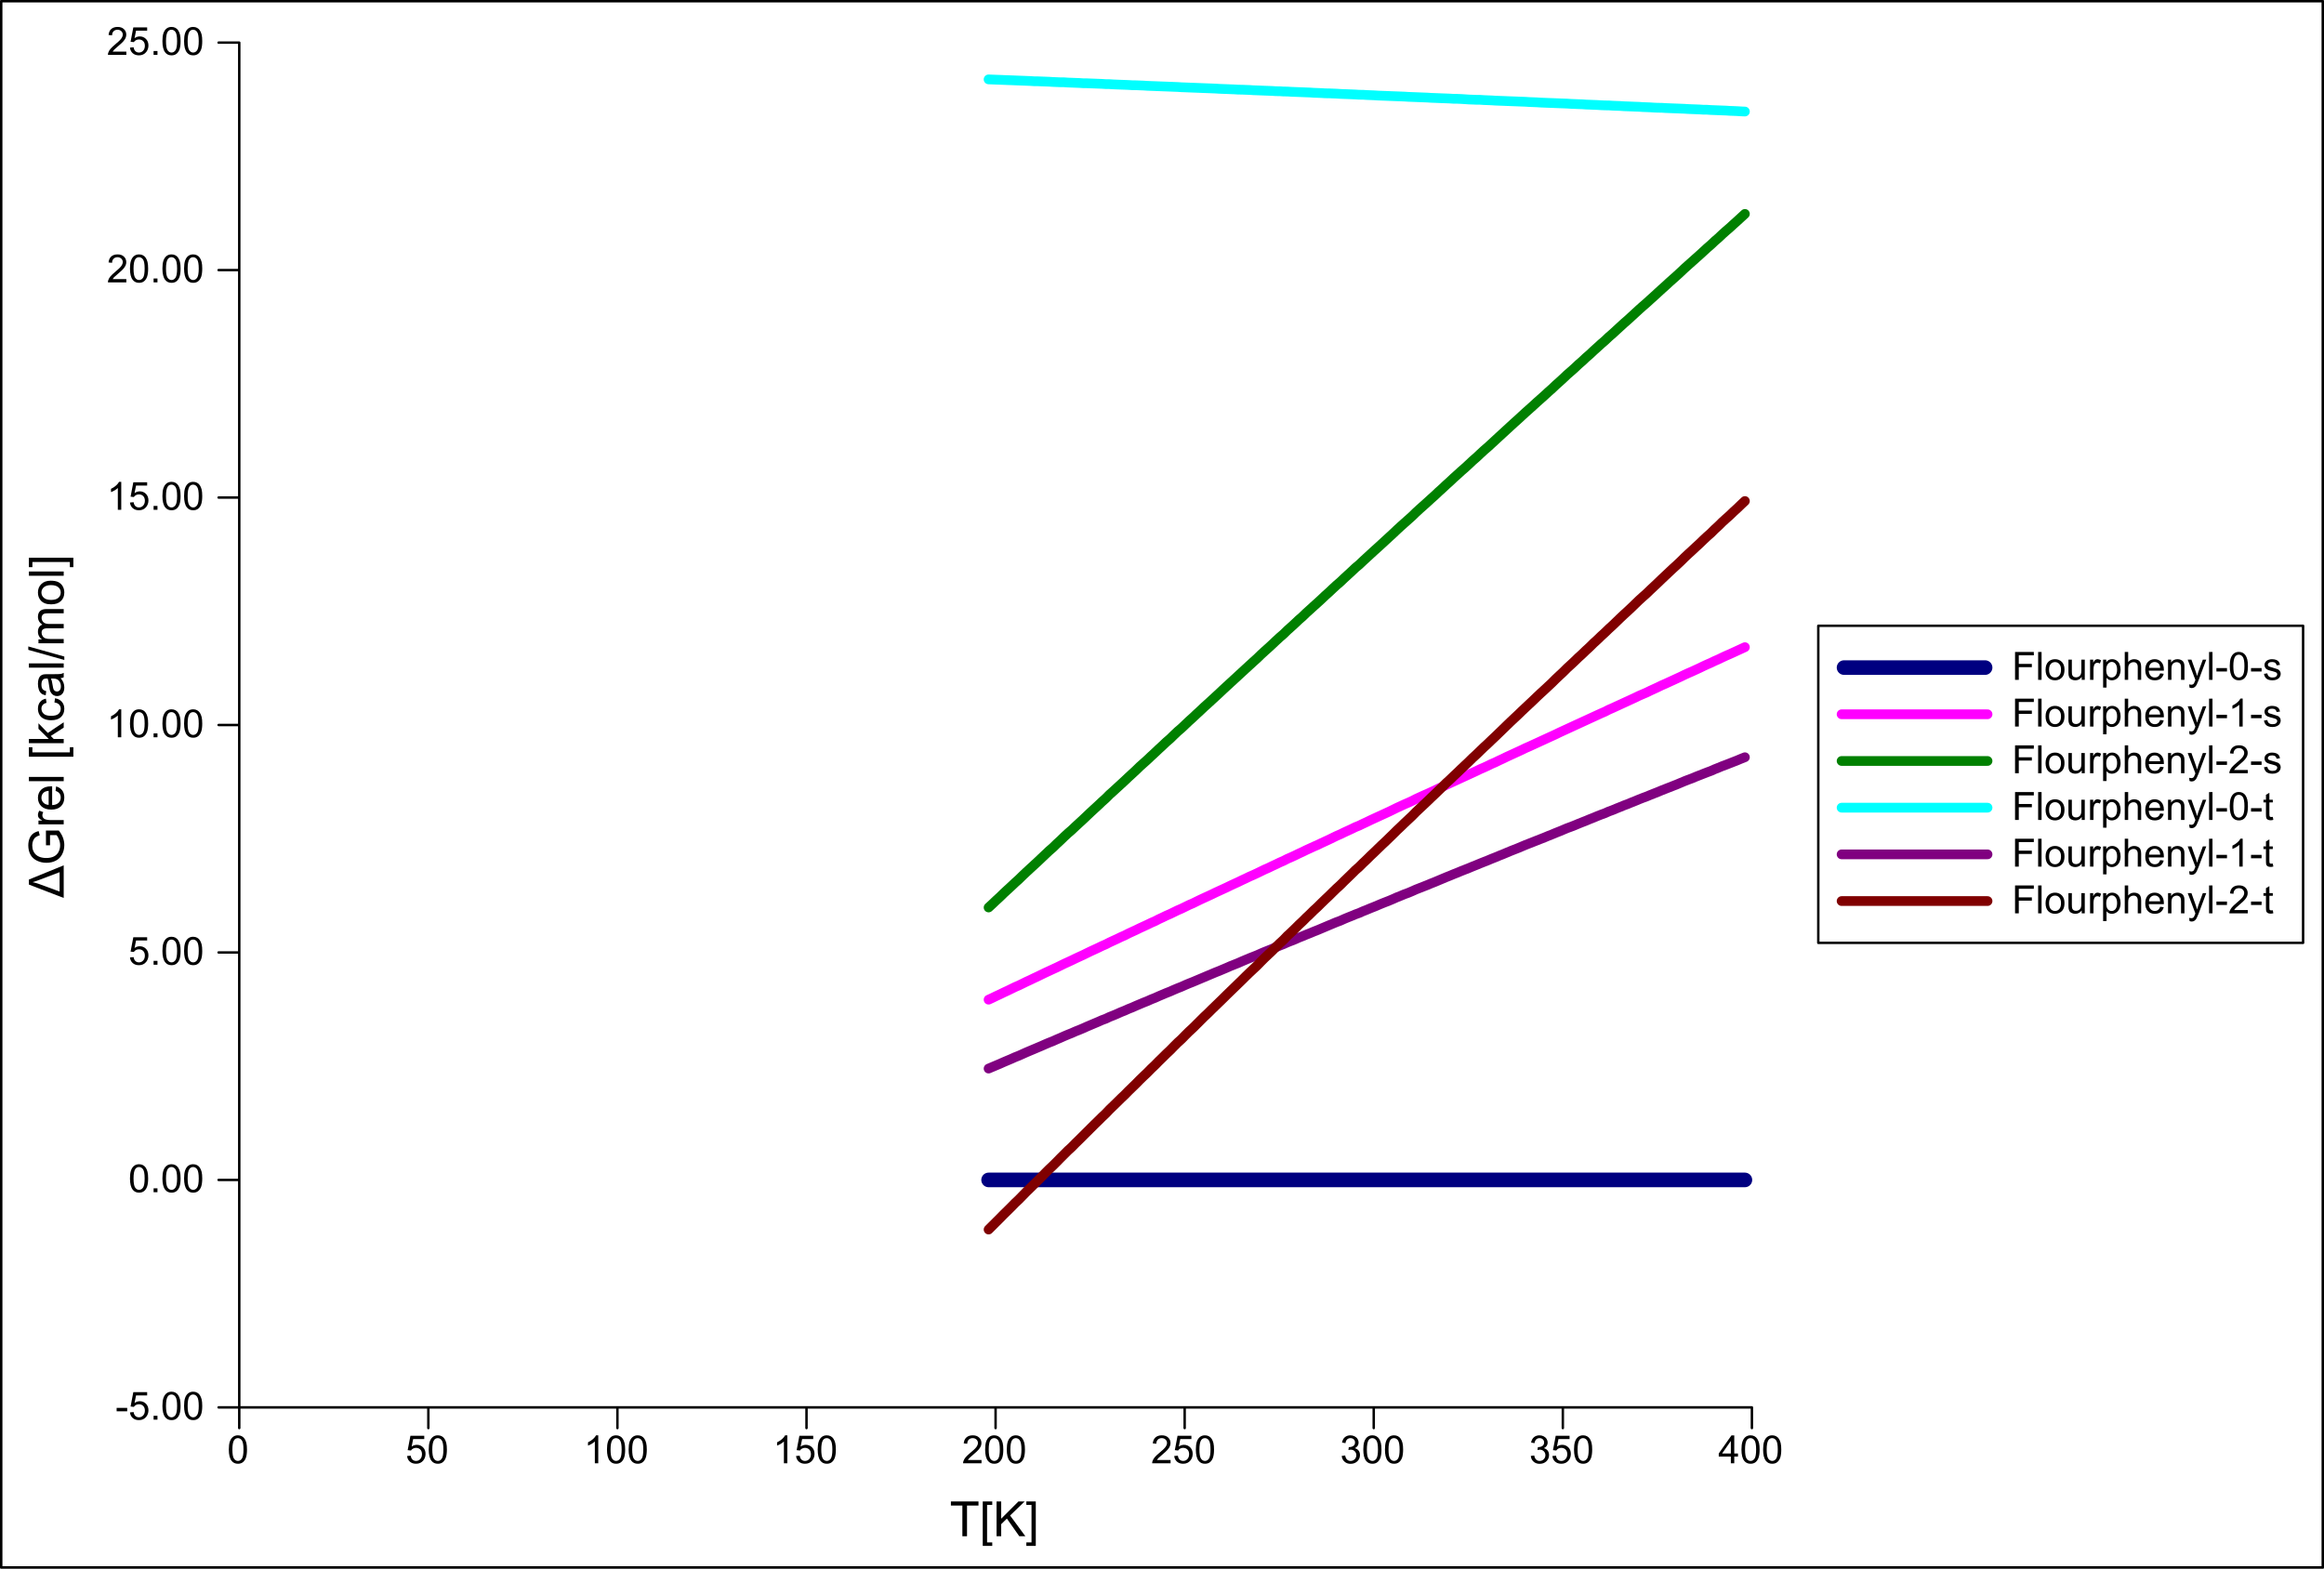 <?xml version="1.0" encoding="UTF-8"?>
<svg xmlns="http://www.w3.org/2000/svg" xmlns:xlink="http://www.w3.org/1999/xlink" width="477.744pt" height="322.498pt" viewBox="0 0 477.744 322.498" version="1.1">
<rect x="0" y="0" width="477.744" height="322.498" fill="#808080" stroke="none"/>
<defs>
<g>
<symbol overflow="visible" id="glyph0-0">
<path style="stroke: none;" d="M 1 0 L 1 -5 L 5 -5 L 5 0 L 1 0 Z M 1.125 -0.125 L 4.875 -0.125 L 4.875 -4.875 L 1.125 -4.875 L 1.125 -0.125 Z M 1.125 -0.125 "/>
</symbol>
<symbol overflow="visible" id="glyph0-1">
<path style="stroke: none;" d="M 0.328 -2.828 C 0.328 -3.504 0.395 -4.047 0.531 -4.453 C 0.676 -4.867 0.883 -5.188 1.156 -5.406 C 1.434 -5.633 1.785 -5.75 2.203 -5.75 C 2.504 -5.75 2.77 -5.684 3 -5.562 C 3.238 -5.438 3.43 -5.258 3.578 -5.031 C 3.73 -4.801 3.852 -4.512 3.938 -4.172 C 4.02 -3.836 4.062 -3.387 4.062 -2.828 C 4.062 -2.148 3.992 -1.602 3.859 -1.188 C 3.723 -0.781 3.512 -0.461 3.234 -0.234 C 2.961 -0.016 2.617 0.094 2.203 0.094 C 1.648 0.094 1.215 -0.102 0.906 -0.5 C 0.52 -0.977 0.328 -1.754 0.328 -2.828 Z M 1.062 -2.828 C 1.062 -1.891 1.172 -1.262 1.391 -0.953 C 1.605 -0.641 1.879 -0.484 2.203 -0.484 C 2.523 -0.484 2.797 -0.641 3.016 -0.953 C 3.23 -1.262 3.344 -1.891 3.344 -2.828 C 3.344 -3.762 3.23 -4.391 3.016 -4.703 C 2.797 -5.012 2.52 -5.172 2.188 -5.172 C 1.863 -5.172 1.605 -5.035 1.422 -4.766 C 1.18 -4.41 1.062 -3.762 1.062 -2.828 Z M 1.062 -2.828 "/>
</symbol>
<symbol overflow="visible" id="glyph0-2">
<path style="stroke: none;" d="M 0.328 -1.5 L 1.078 -1.562 C 1.129 -1.207 1.254 -0.934 1.453 -0.75 C 1.648 -0.57 1.891 -0.484 2.172 -0.484 C 2.512 -0.484 2.801 -0.609 3.031 -0.859 C 3.27 -1.117 3.391 -1.457 3.391 -1.875 C 3.391 -2.277 3.273 -2.598 3.047 -2.828 C 2.816 -3.055 2.52 -3.172 2.156 -3.172 C 1.938 -3.172 1.73 -3.117 1.547 -3.016 C 1.367 -2.922 1.227 -2.789 1.125 -2.625 L 0.453 -2.703 L 1.016 -5.656 L 3.859 -5.656 L 3.859 -4.984 L 1.578 -4.984 L 1.266 -3.438 C 1.605 -3.676 1.969 -3.797 2.344 -3.797 C 2.84 -3.797 3.266 -3.621 3.609 -3.281 C 3.949 -2.938 4.125 -2.488 4.125 -1.938 C 4.125 -1.426 3.973 -0.977 3.672 -0.594 C 3.305 -0.133 2.805 0.094 2.172 0.094 C 1.648 0.094 1.223 -0.051 0.891 -0.344 C 0.566 -0.633 0.379 -1.02 0.328 -1.5 Z M 0.328 -1.5 "/>
</symbol>
<symbol overflow="visible" id="glyph0-3">
<path style="stroke: none;" d="M 2.984 0 L 2.281 0 L 2.281 -4.484 C 2.113 -4.316 1.887 -4.148 1.609 -3.984 C 1.336 -3.828 1.09 -3.711 0.875 -3.641 L 0.875 -4.312 C 1.27 -4.496 1.613 -4.723 1.906 -4.984 C 2.195 -5.242 2.406 -5.5 2.531 -5.75 L 2.984 -5.75 L 2.984 0 Z M 2.984 0 "/>
</symbol>
<symbol overflow="visible" id="glyph0-4">
<path style="stroke: none;" d="M 4.031 -0.672 L 4.031 0 L 0.25 0 C 0.238 -0.164 0.266 -0.328 0.328 -0.484 C 0.418 -0.742 0.57 -1 0.781 -1.25 C 0.996 -1.496 1.305 -1.789 1.703 -2.125 C 2.324 -2.633 2.75 -3.035 2.969 -3.328 C 3.184 -3.629 3.297 -3.91 3.297 -4.172 C 3.297 -4.449 3.195 -4.688 3 -4.875 C 2.801 -5.07 2.539 -5.172 2.219 -5.172 C 1.883 -5.172 1.613 -5.066 1.406 -4.859 C 1.207 -4.66 1.102 -4.379 1.094 -4.016 L 0.375 -4.094 C 0.426 -4.633 0.613 -5.047 0.938 -5.328 C 1.258 -5.605 1.691 -5.75 2.234 -5.75 C 2.785 -5.75 3.219 -5.598 3.531 -5.297 C 3.852 -4.992 4.016 -4.613 4.016 -4.156 C 4.016 -3.926 3.965 -3.699 3.875 -3.484 C 3.781 -3.266 3.621 -3.027 3.406 -2.781 C 3.195 -2.539 2.836 -2.207 2.328 -1.781 C 1.91 -1.426 1.637 -1.184 1.516 -1.062 C 1.398 -0.938 1.301 -0.805 1.219 -0.672 L 4.031 -0.672 Z M 4.031 -0.672 "/>
</symbol>
<symbol overflow="visible" id="glyph0-5">
<path style="stroke: none;" d="M 0.344 -1.516 L 1.047 -1.609 C 1.117 -1.211 1.254 -0.926 1.453 -0.75 C 1.648 -0.57 1.883 -0.484 2.156 -0.484 C 2.488 -0.484 2.77 -0.598 3 -0.828 C 3.227 -1.055 3.344 -1.336 3.344 -1.672 C 3.344 -1.992 3.23 -2.258 3.016 -2.469 C 2.805 -2.684 2.539 -2.797 2.219 -2.797 C 2.082 -2.797 1.914 -2.77 1.719 -2.719 L 1.797 -3.328 C 1.848 -3.328 1.891 -3.328 1.922 -3.328 C 2.211 -3.328 2.477 -3.406 2.719 -3.562 C 2.957 -3.715 3.078 -3.957 3.078 -4.281 C 3.078 -4.539 2.988 -4.754 2.812 -4.922 C 2.645 -5.086 2.418 -5.172 2.141 -5.172 C 1.867 -5.172 1.637 -5.082 1.453 -4.906 C 1.273 -4.738 1.16 -4.48 1.109 -4.141 L 0.406 -4.266 C 0.488 -4.73 0.68 -5.098 0.984 -5.359 C 1.293 -5.617 1.676 -5.75 2.125 -5.75 C 2.434 -5.75 2.723 -5.68 2.984 -5.547 C 3.254 -5.41 3.457 -5.227 3.594 -5 C 3.738 -4.77 3.812 -4.523 3.812 -4.266 C 3.812 -4.016 3.742 -3.785 3.609 -3.578 C 3.473 -3.379 3.273 -3.223 3.016 -3.109 C 3.355 -3.023 3.625 -2.855 3.812 -2.609 C 3.996 -2.367 4.094 -2.059 4.094 -1.688 C 4.094 -1.188 3.91 -0.758 3.547 -0.406 C 3.18 -0.062 2.715 0.109 2.156 0.109 C 1.656 0.109 1.238 -0.039 0.906 -0.344 C 0.57 -0.645 0.383 -1.035 0.344 -1.516 Z M 0.344 -1.516 "/>
</symbol>
<symbol overflow="visible" id="glyph0-6">
<path style="stroke: none;" d="M 2.594 0 L 2.594 -1.375 L 0.109 -1.375 L 0.109 -2.016 L 2.719 -5.734 L 3.297 -5.734 L 3.297 -2.016 L 4.062 -2.016 L 4.062 -1.375 L 3.297 -1.375 L 3.297 0 L 2.594 0 Z M 2.594 -2.016 L 2.594 -4.594 L 0.797 -2.016 L 2.594 -2.016 Z M 2.594 -2.016 "/>
</symbol>
<symbol overflow="visible" id="glyph0-7">
<path style="stroke: none;" d="M 0.25 -1.719 L 0.25 -2.422 L 2.422 -2.422 L 2.422 -1.719 L 0.25 -1.719 Z M 0.25 -1.719 "/>
</symbol>
<symbol overflow="visible" id="glyph0-8">
<path style="stroke: none;" d="M 0.734 0 L 0.734 -0.797 L 1.531 -0.797 L 1.531 0 L 0.734 0 Z M 0.734 0 "/>
</symbol>
<symbol overflow="visible" id="glyph0-9">
<path style="stroke: none;" d="M 0.656 0 L 0.656 -5.734 L 4.516 -5.734 L 4.516 -5.047 L 1.422 -5.047 L 1.422 -3.281 L 4.109 -3.281 L 4.109 -2.609 L 1.422 -2.609 L 1.422 0 L 0.656 0 Z M 0.656 0 "/>
</symbol>
<symbol overflow="visible" id="glyph0-10">
<path style="stroke: none;" d="M 0.516 0 L 0.516 -5.734 L 1.219 -5.734 L 1.219 0 L 0.516 0 Z M 0.516 0 "/>
</symbol>
<symbol overflow="visible" id="glyph0-11">
<path style="stroke: none;" d="M 0.266 -2.078 C 0.266 -2.848 0.477 -3.414 0.906 -3.781 C 1.258 -4.09 1.695 -4.25 2.219 -4.25 C 2.777 -4.25 3.242 -4.059 3.609 -3.688 C 3.973 -3.312 4.156 -2.793 4.156 -2.141 C 4.156 -1.598 4.07 -1.176 3.906 -0.875 C 3.75 -0.57 3.512 -0.332 3.203 -0.156 C 2.898 0.008 2.57 0.094 2.219 0.094 C 1.633 0.094 1.16 -0.094 0.797 -0.469 C 0.441 -0.84 0.266 -1.379 0.266 -2.078 Z M 0.984 -2.078 C 0.984 -1.547 1.098 -1.145 1.328 -0.875 C 1.566 -0.613 1.863 -0.484 2.219 -0.484 C 2.559 -0.484 2.848 -0.613 3.078 -0.875 C 3.316 -1.145 3.438 -1.551 3.438 -2.094 C 3.438 -2.613 3.316 -3.004 3.078 -3.266 C 2.848 -3.523 2.559 -3.656 2.219 -3.656 C 1.863 -3.656 1.566 -3.523 1.328 -3.266 C 1.098 -3.004 0.984 -2.605 0.984 -2.078 Z M 0.984 -2.078 "/>
</symbol>
<symbol overflow="visible" id="glyph0-12">
<path style="stroke: none;" d="M 3.25 0 L 3.25 -0.609 C 2.926 -0.141 2.488 0.094 1.938 0.094 C 1.688 0.094 1.449 0.043 1.234 -0.047 C 1.023 -0.137 0.867 -0.254 0.766 -0.391 C 0.672 -0.535 0.602 -0.711 0.562 -0.922 C 0.531 -1.055 0.516 -1.273 0.516 -1.578 L 0.516 -4.156 L 1.219 -4.156 L 1.219 -1.844 C 1.219 -1.477 1.234 -1.23 1.266 -1.109 C 1.305 -0.922 1.395 -0.773 1.531 -0.672 C 1.676 -0.566 1.859 -0.516 2.078 -0.516 C 2.285 -0.516 2.477 -0.566 2.656 -0.672 C 2.84 -0.785 2.973 -0.93 3.047 -1.109 C 3.129 -1.293 3.172 -1.566 3.172 -1.922 L 3.172 -4.156 L 3.875 -4.156 L 3.875 0 L 3.25 0 Z M 3.25 0 "/>
</symbol>
<symbol overflow="visible" id="glyph0-13">
<path style="stroke: none;" d="M 0.516 0 L 0.516 -4.156 L 1.156 -4.156 L 1.156 -3.516 C 1.309 -3.816 1.457 -4.016 1.594 -4.109 C 1.738 -4.199 1.891 -4.25 2.047 -4.25 C 2.285 -4.25 2.531 -4.168 2.781 -4.016 L 2.531 -3.359 C 2.363 -3.461 2.191 -3.516 2.016 -3.516 C 1.859 -3.516 1.715 -3.465 1.594 -3.375 C 1.477 -3.281 1.395 -3.152 1.344 -3 C 1.258 -2.75 1.219 -2.473 1.219 -2.172 L 1.219 0 L 0.516 0 Z M 0.516 0 "/>
</symbol>
<symbol overflow="visible" id="glyph0-14">
<path style="stroke: none;" d="M 0.531 1.594 L 0.531 -4.156 L 1.172 -4.156 L 1.172 -3.609 C 1.316 -3.816 1.484 -3.973 1.672 -4.078 C 1.867 -4.191 2.102 -4.25 2.375 -4.25 C 2.727 -4.25 3.039 -4.152 3.312 -3.969 C 3.582 -3.789 3.785 -3.535 3.922 -3.203 C 4.055 -2.867 4.125 -2.504 4.125 -2.109 C 4.125 -1.68 4.043 -1.293 3.891 -0.953 C 3.742 -0.617 3.523 -0.355 3.234 -0.172 C 2.941 0.004 2.637 0.094 2.328 0.094 C 2.086 0.094 1.871 0.043 1.688 -0.047 C 1.5 -0.148 1.348 -0.281 1.234 -0.438 L 1.234 1.594 L 0.531 1.594 Z M 1.172 -2.047 C 1.172 -1.516 1.273 -1.117 1.484 -0.859 C 1.699 -0.609 1.969 -0.484 2.281 -0.484 C 2.59 -0.484 2.859 -0.613 3.078 -0.875 C 3.293 -1.145 3.406 -1.555 3.406 -2.109 C 3.406 -2.637 3.293 -3.035 3.078 -3.297 C 2.867 -3.555 2.613 -3.688 2.312 -3.688 C 2.008 -3.688 1.742 -3.543 1.516 -3.266 C 1.285 -2.992 1.172 -2.586 1.172 -2.047 Z M 1.172 -2.047 "/>
</symbol>
<symbol overflow="visible" id="glyph0-15">
<path style="stroke: none;" d="M 0.531 0 L 0.531 -5.734 L 1.234 -5.734 L 1.234 -3.672 C 1.555 -4.055 1.969 -4.25 2.469 -4.25 C 2.777 -4.25 3.047 -4.184 3.266 -4.062 C 3.492 -3.938 3.656 -3.762 3.75 -3.547 C 3.852 -3.336 3.906 -3.027 3.906 -2.625 L 3.906 0 L 3.203 0 L 3.203 -2.625 C 3.203 -2.977 3.121 -3.234 2.969 -3.391 C 2.82 -3.555 2.605 -3.641 2.328 -3.641 C 2.117 -3.641 1.918 -3.582 1.734 -3.469 C 1.555 -3.363 1.426 -3.215 1.344 -3.031 C 1.27 -2.852 1.234 -2.598 1.234 -2.266 L 1.234 0 L 0.531 0 Z M 0.531 0 "/>
</symbol>
<symbol overflow="visible" id="glyph0-16">
<path style="stroke: none;" d="M 3.375 -1.344 L 4.094 -1.25 C 3.977 -0.82 3.762 -0.488 3.453 -0.25 C 3.148 -0.02 2.754 0.094 2.266 0.094 C 1.66 0.094 1.18 -0.094 0.828 -0.469 C 0.473 -0.84 0.297 -1.367 0.297 -2.047 C 0.297 -2.742 0.473 -3.285 0.828 -3.672 C 1.191 -4.055 1.66 -4.25 2.234 -4.25 C 2.785 -4.25 3.238 -4.055 3.594 -3.672 C 3.945 -3.297 4.125 -2.762 4.125 -2.078 C 4.125 -2.035 4.117 -1.973 4.109 -1.891 L 1.016 -1.891 C 1.043 -1.441 1.176 -1.09 1.406 -0.844 C 1.633 -0.602 1.926 -0.484 2.281 -0.484 C 2.527 -0.484 2.742 -0.551 2.922 -0.688 C 3.105 -0.82 3.258 -1.039 3.375 -1.344 Z M 1.062 -2.469 L 3.375 -2.469 C 3.344 -2.82 3.254 -3.086 3.109 -3.266 C 2.891 -3.535 2.598 -3.672 2.234 -3.672 C 1.91 -3.672 1.637 -3.559 1.422 -3.344 C 1.203 -3.125 1.082 -2.832 1.062 -2.469 Z M 1.062 -2.469 "/>
</symbol>
<symbol overflow="visible" id="glyph0-17">
<path style="stroke: none;" d="M 0.531 0 L 0.531 -4.156 L 1.156 -4.156 L 1.156 -3.562 C 1.465 -4.02 1.91 -4.25 2.484 -4.25 C 2.73 -4.25 2.961 -4.199 3.172 -4.109 C 3.379 -4.016 3.535 -3.895 3.641 -3.75 C 3.742 -3.602 3.816 -3.43 3.859 -3.234 C 3.887 -3.109 3.906 -2.879 3.906 -2.547 L 3.906 0 L 3.203 0 L 3.203 -2.531 C 3.203 -2.809 3.168 -3.02 3.109 -3.156 C 3.055 -3.301 2.957 -3.414 2.812 -3.5 C 2.676 -3.59 2.512 -3.641 2.328 -3.641 C 2.035 -3.641 1.777 -3.539 1.562 -3.344 C 1.344 -3.156 1.234 -2.793 1.234 -2.266 L 1.234 0 L 0.531 0 Z M 0.531 0 "/>
</symbol>
<symbol overflow="visible" id="glyph0-18">
<path style="stroke: none;" d="M 0.5 1.594 L 0.422 0.938 C 0.574 0.977 0.711 1 0.828 1 C 0.98 1 1.109 0.973 1.203 0.922 C 1.293 0.867 1.367 0.793 1.422 0.703 C 1.473 0.629 1.547 0.457 1.641 0.188 C 1.648 0.145 1.672 0.086 1.703 0.016 L 0.125 -4.156 L 0.891 -4.156 L 1.75 -1.75 C 1.863 -1.445 1.961 -1.121 2.047 -0.781 C 2.129 -1.102 2.227 -1.422 2.344 -1.734 L 3.234 -4.156 L 3.938 -4.156 L 2.359 0.078 C 2.18 0.523 2.043 0.836 1.953 1.016 C 1.828 1.242 1.68 1.41 1.516 1.516 C 1.359 1.629 1.168 1.688 0.953 1.688 C 0.816 1.688 0.664 1.652 0.5 1.594 Z M 0.5 1.594 "/>
</symbol>
<symbol overflow="visible" id="glyph0-19">
<path style="stroke: none;" d="M 0.25 -1.234 L 0.938 -1.344 C 0.977 -1.07 1.086 -0.855 1.266 -0.703 C 1.441 -0.555 1.691 -0.484 2.016 -0.484 C 2.336 -0.484 2.578 -0.547 2.734 -0.672 C 2.887 -0.805 2.969 -0.961 2.969 -1.141 C 2.969 -1.305 2.898 -1.43 2.766 -1.516 C 2.672 -1.574 2.43 -1.66 2.047 -1.766 C 1.523 -1.887 1.164 -2 0.969 -2.094 C 0.77 -2.184 0.617 -2.316 0.516 -2.484 C 0.41 -2.66 0.359 -2.848 0.359 -3.047 C 0.359 -3.23 0.398 -3.406 0.484 -3.562 C 0.574 -3.715 0.695 -3.848 0.844 -3.953 C 0.945 -4.035 1.094 -4.102 1.281 -4.156 C 1.465 -4.215 1.672 -4.25 1.891 -4.25 C 2.211 -4.25 2.5 -4.199 2.75 -4.109 C 2.996 -4.016 3.18 -3.883 3.297 -3.719 C 3.41 -3.562 3.488 -3.348 3.531 -3.078 L 2.844 -2.984 C 2.812 -3.199 2.723 -3.367 2.578 -3.484 C 2.43 -3.605 2.215 -3.672 1.938 -3.672 C 1.613 -3.672 1.383 -3.613 1.25 -3.5 C 1.113 -3.395 1.047 -3.27 1.047 -3.125 C 1.047 -3.039 1.07 -2.961 1.125 -2.891 C 1.184 -2.805 1.281 -2.742 1.406 -2.703 C 1.465 -2.672 1.672 -2.605 2.016 -2.516 C 2.512 -2.379 2.863 -2.27 3.062 -2.188 C 3.258 -2.102 3.41 -1.977 3.516 -1.812 C 3.629 -1.656 3.688 -1.457 3.688 -1.219 C 3.688 -0.988 3.617 -0.77 3.484 -0.562 C 3.348 -0.352 3.148 -0.191 2.891 -0.078 C 2.641 0.035 2.348 0.094 2.016 0.094 C 1.484 0.094 1.07 -0.016 0.781 -0.234 C 0.5 -0.461 0.32 -0.797 0.25 -1.234 Z M 0.25 -1.234 "/>
</symbol>
<symbol overflow="visible" id="glyph0-20">
<path style="stroke: none;" d="M 2.062 -0.625 L 2.172 -0.016 C 1.973 0.035 1.793 0.062 1.641 0.062 C 1.379 0.062 1.176 0.02 1.031 -0.062 C 0.895 -0.145 0.793 -0.25 0.734 -0.375 C 0.68 -0.508 0.656 -0.789 0.656 -1.219 L 0.656 -3.609 L 0.141 -3.609 L 0.141 -4.156 L 0.656 -4.156 L 0.656 -5.172 L 1.359 -5.594 L 1.359 -4.156 L 2.062 -4.156 L 2.062 -3.609 L 1.359 -3.609 L 1.359 -1.172 C 1.359 -0.973 1.367 -0.84 1.391 -0.781 C 1.418 -0.727 1.461 -0.684 1.516 -0.656 C 1.566 -0.625 1.645 -0.609 1.75 -0.609 C 1.832 -0.609 1.938 -0.613 2.062 -0.625 Z M 2.062 -0.625 "/>
</symbol>
<symbol overflow="visible" id="glyph1-0">
<path style="stroke: none;" d="M 1.25 0 L 1.25 -6.25 L 6.25 -6.25 L 6.25 0 L 1.25 0 Z M 1.406 -0.156 L 6.094 -0.156 L 6.094 -6.094 L 1.406 -6.094 L 1.406 -0.156 Z M 1.406 -0.156 "/>
</symbol>
<symbol overflow="visible" id="glyph1-1">
<path style="stroke: none;" d="M 2.594 0 L 2.594 -6.312 L 0.234 -6.312 L 0.234 -7.156 L 5.906 -7.156 L 5.906 -6.312 L 3.547 -6.312 L 3.547 0 L 2.594 0 Z M 2.594 0 "/>
</symbol>
<symbol overflow="visible" id="glyph1-2">
<path style="stroke: none;" d="M 0.672 1.984 L 0.672 -7.156 L 2.625 -7.156 L 2.625 -6.438 L 1.562 -6.438 L 1.562 1.266 L 2.625 1.266 L 2.625 1.984 L 0.672 1.984 Z M 0.672 1.984 "/>
</symbol>
<symbol overflow="visible" id="glyph1-3">
<path style="stroke: none;" d="M 0.734 0 L 0.734 -7.156 L 1.688 -7.156 L 1.688 -3.609 L 5.234 -7.156 L 6.516 -7.156 L 3.516 -4.266 L 6.656 0 L 5.406 0 L 2.859 -3.625 L 1.688 -2.484 L 1.688 0 L 0.734 0 Z M 0.734 0 "/>
</symbol>
<symbol overflow="visible" id="glyph1-4">
<path style="stroke: none;" d="M 2.125 1.984 L 0.188 1.984 L 0.188 1.266 L 1.25 1.266 L 1.25 -6.438 L 0.188 -6.438 L 0.188 -7.156 L 2.125 -7.156 L 2.125 1.984 Z M 2.125 1.984 "/>
</symbol>
<symbol overflow="visible" id="glyph2-0">
<path style="stroke: none;" d="M 0 -1.25 L -6.25 -1.25 L -6.25 -6.25 L 0 -6.25 L 0 -1.25 Z M -0.156 -1.406 L -0.156 -6.094 L -6.094 -6.094 L -6.094 -1.406 L -0.156 -1.406 Z M -0.156 -1.406 "/>
</symbol>
<symbol overflow="visible" id="glyph2-1">
<path style="stroke: none;" d="M 0 0.016 L -7.156 -2.734 L -7.156 -3.766 L 0 -6.688 L 0 0.016 Z M -0.844 -1.297 L -0.844 -5.281 L -4.922 -3.734 C -5.535 -3.504 -6.031 -3.336 -6.406 -3.234 C -5.969 -3.141 -5.512 -3.008 -5.047 -2.844 L -0.844 -1.297 Z M -0.844 -1.297 "/>
</symbol>
<symbol overflow="visible" id="glyph2-2">
<path style="stroke: none;" d="M -2.812 -4.125 L -3.641 -4.125 L -3.656 -7.156 L -1 -7.156 C -0.625 -6.688 -0.34 -6.199 -0.156 -5.703 C 0.027 -5.211 0.125 -4.707 0.125 -4.188 C 0.125 -3.488 -0.023 -2.848 -0.328 -2.266 C -0.629 -1.691 -1.062 -1.258 -1.625 -0.969 C -2.195 -0.676 -2.836 -0.531 -3.547 -0.531 C -4.242 -0.531 -4.895 -0.676 -5.5 -0.969 C -6.102 -1.258 -6.551 -1.676 -6.844 -2.219 C -7.133 -2.77 -7.281 -3.398 -7.281 -4.109 C -7.281 -4.629 -7.195 -5.098 -7.031 -5.516 C -6.863 -5.93 -6.629 -6.258 -6.328 -6.5 C -6.023 -6.738 -5.633 -6.922 -5.156 -7.047 L -4.922 -6.188 C -5.285 -6.082 -5.57 -5.945 -5.781 -5.781 C -5.988 -5.625 -6.156 -5.395 -6.281 -5.094 C -6.402 -4.801 -6.469 -4.477 -6.469 -4.125 C -6.469 -3.688 -6.398 -3.309 -6.266 -3 C -6.141 -2.688 -5.965 -2.43 -5.75 -2.234 C -5.539 -2.035 -5.305 -1.883 -5.047 -1.781 C -4.598 -1.602 -4.117 -1.516 -3.609 -1.516 C -2.961 -1.516 -2.426 -1.625 -2 -1.844 C -1.57 -2.059 -1.254 -2.379 -1.047 -2.797 C -0.836 -3.211 -0.734 -3.66 -0.734 -4.141 C -0.734 -4.543 -0.812 -4.941 -0.969 -5.328 C -1.121 -5.723 -1.289 -6.02 -1.469 -6.219 L -2.812 -6.219 L -2.812 -4.125 Z M -2.812 -4.125 "/>
</symbol>
<symbol overflow="visible" id="glyph2-3">
<path style="stroke: none;" d="M 0 -0.656 L -5.188 -0.656 L -5.188 -1.438 L -4.406 -1.438 C -4.77 -1.645 -5.008 -1.832 -5.125 -2 C -5.238 -2.164 -5.297 -2.352 -5.297 -2.562 C -5.297 -2.863 -5.199 -3.164 -5.016 -3.469 L -4.203 -3.172 C -4.324 -2.953 -4.391 -2.73 -4.391 -2.516 C -4.391 -2.328 -4.332 -2.152 -4.219 -2 C -4.102 -1.844 -3.941 -1.73 -3.734 -1.672 C -3.422 -1.578 -3.082 -1.531 -2.719 -1.531 L 0 -1.531 L 0 -0.656 Z M 0 -0.656 "/>
</symbol>
<symbol overflow="visible" id="glyph2-4">
<path style="stroke: none;" d="M -1.672 -4.203 L -1.562 -5.125 C -1.031 -4.977 -0.613 -4.707 -0.312 -4.312 C -0.02 -3.926 0.125 -3.434 0.125 -2.844 C 0.125 -2.082 -0.109 -1.477 -0.578 -1.031 C -1.043 -0.582 -1.703 -0.359 -2.547 -0.359 C -3.418 -0.359 -4.098 -0.582 -4.578 -1.031 C -5.055 -1.488 -5.297 -2.07 -5.297 -2.781 C -5.297 -3.477 -5.059 -4.047 -4.594 -4.484 C -4.125 -4.918 -3.461 -5.141 -2.609 -5.141 C -2.555 -5.141 -2.477 -5.141 -2.375 -5.141 L -2.375 -1.281 C -1.801 -1.309 -1.363 -1.469 -1.062 -1.75 C -0.758 -2.039 -0.609 -2.406 -0.609 -2.844 C -0.609 -3.164 -0.691 -3.441 -0.859 -3.672 C -1.023 -3.898 -1.297 -4.078 -1.672 -4.203 Z M -3.094 -1.328 L -3.094 -4.219 C -3.527 -4.176 -3.859 -4.066 -4.078 -3.891 C -4.41 -3.609 -4.578 -3.242 -4.578 -2.797 C -4.578 -2.391 -4.441 -2.051 -4.172 -1.781 C -3.898 -1.508 -3.539 -1.355 -3.094 -1.328 Z M -3.094 -1.328 "/>
</symbol>
<symbol overflow="visible" id="glyph2-5">
<path style="stroke: none;" d="M 0 -0.641 L -7.156 -0.641 L -7.156 -1.516 L 0 -1.516 L 0 -0.641 Z M 0 -0.641 "/>
</symbol>
<symbol overflow="visible" id="glyph2-6">
<path style="stroke: none;" d=""/>
</symbol>
<symbol overflow="visible" id="glyph2-7">
<path style="stroke: none;" d="M 1.984 -0.672 L -7.156 -0.672 L -7.156 -2.625 L -6.438 -2.625 L -6.438 -1.562 L 1.266 -1.562 L 1.266 -2.625 L 1.984 -2.625 L 1.984 -0.672 Z M 1.984 -0.672 "/>
</symbol>
<symbol overflow="visible" id="glyph2-8">
<path style="stroke: none;" d="M 0 -0.672 L -7.156 -0.672 L -7.156 -1.547 L -3.078 -1.547 L -5.188 -3.625 L -5.188 -4.766 L -3.266 -2.781 L 0 -4.969 L 0 -3.875 L -2.656 -2.156 L -2.062 -1.547 L 0 -1.547 L 0 -0.672 Z M 0 -0.672 "/>
</symbol>
<symbol overflow="visible" id="glyph2-9">
<path style="stroke: none;" d="M -1.906 -4.047 L -1.781 -4.906 C -1.188 -4.812 -0.715 -4.566 -0.375 -4.172 C -0.039 -3.785 0.125 -3.309 0.125 -2.75 C 0.125 -2.039 -0.109 -1.465 -0.578 -1.031 C -1.043 -0.602 -1.711 -0.391 -2.578 -0.391 C -3.129 -0.391 -3.613 -0.484 -4.031 -0.672 C -4.457 -0.855 -4.773 -1.141 -4.984 -1.516 C -5.191 -1.887 -5.297 -2.301 -5.297 -2.75 C -5.297 -3.309 -5.152 -3.77 -4.875 -4.125 C -4.594 -4.488 -4.184 -4.723 -3.656 -4.828 L -3.531 -3.969 C -3.871 -3.883 -4.133 -3.738 -4.312 -3.531 C -4.488 -3.332 -4.578 -3.082 -4.578 -2.781 C -4.578 -2.344 -4.414 -1.98 -4.094 -1.703 C -3.781 -1.43 -3.277 -1.297 -2.594 -1.297 C -1.895 -1.297 -1.387 -1.426 -1.078 -1.688 C -0.766 -1.957 -0.609 -2.305 -0.609 -2.734 C -0.609 -3.074 -0.711 -3.363 -0.922 -3.594 C -1.129 -3.832 -1.457 -3.984 -1.906 -4.047 Z M -1.906 -4.047 "/>
</symbol>
<symbol overflow="visible" id="glyph2-10">
<path style="stroke: none;" d="M -0.641 -4.047 C -0.359 -3.723 -0.16 -3.41 -0.047 -3.109 C 0.066 -2.805 0.125 -2.48 0.125 -2.141 C 0.125 -1.566 -0.016 -1.121 -0.297 -0.812 C -0.574 -0.508 -0.938 -0.359 -1.375 -0.359 C -1.621 -0.359 -1.852 -0.414 -2.062 -0.531 C -2.27 -0.645 -2.438 -0.797 -2.562 -0.984 C -2.695 -1.168 -2.797 -1.383 -2.859 -1.625 C -2.898 -1.789 -2.941 -2.051 -2.984 -2.406 C -3.066 -3.113 -3.172 -3.633 -3.297 -3.969 C -3.41 -3.969 -3.484 -3.969 -3.516 -3.969 C -3.879 -3.969 -4.133 -3.883 -4.281 -3.719 C -4.477 -3.5 -4.578 -3.164 -4.578 -2.719 C -4.578 -2.312 -4.504 -2.008 -4.359 -1.812 C -4.211 -1.613 -3.957 -1.465 -3.594 -1.375 L -3.703 -0.516 C -4.074 -0.586 -4.375 -0.711 -4.594 -0.891 C -4.82 -1.074 -4.992 -1.336 -5.109 -1.672 C -5.23 -2.012 -5.297 -2.41 -5.297 -2.859 C -5.297 -3.293 -5.242 -3.648 -5.141 -3.922 C -5.035 -4.199 -4.902 -4.406 -4.75 -4.531 C -4.594 -4.664 -4.395 -4.758 -4.156 -4.812 C -4.008 -4.84 -3.738 -4.859 -3.344 -4.859 L -2.172 -4.859 C -1.359 -4.859 -0.84 -4.875 -0.625 -4.906 C -0.406 -4.945 -0.195 -5.023 0 -5.141 L 0 -4.219 C -0.184 -4.125 -0.398 -4.066 -0.641 -4.047 Z M -2.609 -3.969 C -2.473 -3.645 -2.355 -3.164 -2.266 -2.531 C -2.211 -2.176 -2.152 -1.918 -2.094 -1.766 C -2.031 -1.617 -1.934 -1.504 -1.812 -1.422 C -1.688 -1.336 -1.543 -1.297 -1.391 -1.297 C -1.16 -1.297 -0.965 -1.383 -0.812 -1.562 C -0.656 -1.738 -0.578 -2 -0.578 -2.344 C -0.578 -2.684 -0.648 -2.988 -0.797 -3.25 C -0.941 -3.508 -1.145 -3.703 -1.406 -3.828 C -1.602 -3.918 -1.895 -3.969 -2.281 -3.969 L -2.609 -3.969 Z M -2.609 -3.969 "/>
</symbol>
<symbol overflow="visible" id="glyph2-11">
<path style="stroke: none;" d="M 0.125 0 L -7.281 -2.078 L -7.281 -2.781 L 0.125 -0.703 L 0.125 0 Z M 0.125 0 "/>
</symbol>
<symbol overflow="visible" id="glyph2-12">
<path style="stroke: none;" d="M 0 -0.656 L -5.188 -0.656 L -5.188 -1.453 L -4.453 -1.453 C -4.711 -1.605 -4.914 -1.82 -5.062 -2.094 C -5.215 -2.363 -5.297 -2.672 -5.297 -3.016 C -5.297 -3.398 -5.215 -3.711 -5.062 -3.953 C -4.906 -4.199 -4.68 -4.379 -4.391 -4.484 C -4.992 -4.887 -5.297 -5.422 -5.297 -6.078 C -5.297 -6.598 -5.152 -6.992 -4.875 -7.266 C -4.594 -7.543 -4.152 -7.688 -3.562 -7.688 L 0 -7.688 L 0 -6.812 L -3.266 -6.812 C -3.617 -6.812 -3.875 -6.777 -4.031 -6.719 C -4.184 -6.664 -4.312 -6.559 -4.406 -6.406 C -4.496 -6.258 -4.547 -6.086 -4.547 -5.891 C -4.547 -5.523 -4.418 -5.223 -4.172 -4.984 C -3.93 -4.742 -3.543 -4.625 -3.016 -4.625 L 0 -4.625 L 0 -3.734 L -3.375 -3.734 C -3.758 -3.734 -4.051 -3.66 -4.25 -3.516 C -4.445 -3.379 -4.547 -3.148 -4.547 -2.828 C -4.547 -2.578 -4.477 -2.348 -4.344 -2.141 C -4.219 -1.93 -4.027 -1.773 -3.781 -1.672 C -3.531 -1.578 -3.164 -1.531 -2.688 -1.531 L 0 -1.531 L 0 -0.656 Z M 0 -0.656 "/>
</symbol>
<symbol overflow="visible" id="glyph2-13">
<path style="stroke: none;" d="M -2.594 -0.328 C -3.551 -0.328 -4.266 -0.598 -4.734 -1.141 C -5.105 -1.574 -5.297 -2.117 -5.297 -2.766 C -5.297 -3.473 -5.059 -4.051 -4.594 -4.5 C -4.133 -4.957 -3.492 -5.188 -2.672 -5.188 C -2.004 -5.188 -1.477 -5.086 -1.094 -4.891 C -0.707 -4.691 -0.402 -4.398 -0.188 -4.016 C 0.02 -3.629 0.125 -3.211 0.125 -2.766 C 0.125 -2.035 -0.109 -1.445 -0.578 -1 C -1.043 -0.551 -1.719 -0.328 -2.594 -0.328 Z M -2.594 -1.234 C -1.926 -1.234 -1.426 -1.379 -1.094 -1.672 C -0.77 -1.961 -0.609 -2.328 -0.609 -2.766 C -0.609 -3.199 -0.773 -3.562 -1.109 -3.844 C -1.441 -4.133 -1.945 -4.281 -2.625 -4.281 C -3.258 -4.281 -3.742 -4.133 -4.078 -3.844 C -4.41 -3.551 -4.578 -3.191 -4.578 -2.766 C -4.578 -2.328 -4.41 -1.961 -4.078 -1.672 C -3.754 -1.379 -3.258 -1.234 -2.594 -1.234 Z M -2.594 -1.234 "/>
</symbol>
<symbol overflow="visible" id="glyph2-14">
<path style="stroke: none;" d="M 1.984 -2.125 L 1.984 -0.188 L 1.266 -0.188 L 1.266 -1.25 L -6.438 -1.25 L -6.438 -0.188 L -7.156 -0.188 L -7.156 -2.125 L 1.984 -2.125 Z M 1.984 -2.125 "/>
</symbol>
</g>
<clipPath id="clip1">
  <path d="M 0 0 L 477.742 0 L 477.742 322.5 L 0 322.5 Z M 0 0 "/>
</clipPath>
<clipPath id="clip2">
  <path d="M 0 0 L 477.742 0 L 477.742 322.5 L 0 322.5 Z M 0 0 "/>
</clipPath>
<clipPath id="clip3">
  <path d="M 49.184 8.762 L 360.137 8.762 L 360.137 289.348 L 49.184 289.348 Z M 49.184 8.762 "/>
</clipPath>
<clipPath id="clip4">
  <path d="M 0 0 L 477.742 0 L 477.742 322.5 L 0 322.5 Z M 0 0 "/>
</clipPath>
<clipPath id="clip5">
  <path d="M 0 0 L 477.742 0 L 477.742 322.5 L 0 322.5 Z M 0 0 "/>
</clipPath>
<clipPath id="clip6">
  <path d="M 377.578 132.449 L 469.656 132.449 L 469.656 190.051 L 377.578 190.051 Z M 377.578 132.449 "/>
</clipPath>
<clipPath id="clip7">
  <rect width="6" height="6"/>
</clipPath>
<g id="surface1" clip-path="url(#clip7)">
</g>
<clipPath id="clip8">
  <rect width="6" height="6"/>
</clipPath>
<g id="surface2" clip-path="url(#clip8)">
</g>
<clipPath id="clip9">
  <rect width="6" height="6"/>
</clipPath>
<g id="surface3" clip-path="url(#clip9)">
</g>
<clipPath id="clip10">
  <rect width="6" height="6"/>
</clipPath>
<g id="surface4" clip-path="url(#clip10)">
</g>
<clipPath id="clip11">
  <rect width="6" height="6"/>
</clipPath>
<g id="surface5" clip-path="url(#clip11)">
</g>
<clipPath id="clip12">
  <rect width="6" height="6"/>
</clipPath>
<g id="surface6" clip-path="url(#clip12)">
</g>
</defs>
<g id="surface0">
<g clip-path="url(#clip1)" clip-rule="nonzero">
<path style="fill-rule: nonzero; fill: rgb(100%,100%,100%); fill-opacity: 1;stroke-width: 0.5; stroke-linecap: round; stroke-linejoin: round; stroke: rgb(0%,0%,0%); stroke-opacity: 1;stroke-miterlimit: 10; " d="M 0.25 0.25 L 477.492 0.25 L 477.492 322.25 L 0.25 322.25 Z M 0.25 0.25 "/>
<path style="fill: none; stroke-width: 0.5; stroke-linecap: round; stroke-linejoin: round; stroke: rgb(0%,0%,0%); stroke-opacity: 1;stroke-miterlimit: 10; " d="M 49.184 289.348 L 360.137 289.348 M 49.184 293.598 L 49.184 289.348 M 88.055 293.598 L 88.055 289.348 M 126.922 293.598 L 126.922 289.348 M 165.793 293.598 L 165.793 289.348 M 204.66 293.598 L 204.66 289.348 M 243.531 293.598 L 243.531 289.348 M 282.398 293.598 L 282.398 289.348 M 321.27 293.598 L 321.27 289.348 M 360.137 293.598 L 360.137 289.348 "/>
<g style="fill: rgb(0%,0%,0%); fill-opacity: 1;">
  <use xlink:href="#glyph0-1" x="46.711" y="300.84"/>
</g>
<g style="fill: rgb(0%,0%,0%); fill-opacity: 1;">
  <use xlink:href="#glyph0-2" x="83.355" y="300.84"/>
  <use xlink:href="#glyph0-1" x="87.805" y="300.84"/>
</g>
<g style="fill: rgb(0%,0%,0%); fill-opacity: 1;">
  <use xlink:href="#glyph0-3" x="120" y="300.84"/>
  <use xlink:href="#glyph0-1" x="124.449" y="300.84"/>
  <use xlink:href="#glyph0-1" x="128.898" y="300.84"/>
</g>
<g style="fill: rgb(0%,0%,0%); fill-opacity: 1;">
  <use xlink:href="#glyph0-3" x="158.867" y="300.84"/>
  <use xlink:href="#glyph0-2" x="163.316" y="300.84"/>
  <use xlink:href="#glyph0-1" x="167.766" y="300.84"/>
</g>
<g style="fill: rgb(0%,0%,0%); fill-opacity: 1;">
  <use xlink:href="#glyph0-4" x="197.738" y="300.84"/>
  <use xlink:href="#glyph0-1" x="202.188" y="300.84"/>
  <use xlink:href="#glyph0-1" x="206.637" y="300.84"/>
</g>
<g style="fill: rgb(0%,0%,0%); fill-opacity: 1;">
  <use xlink:href="#glyph0-4" x="236.605" y="300.84"/>
  <use xlink:href="#glyph0-2" x="241.055" y="300.84"/>
  <use xlink:href="#glyph0-1" x="245.504" y="300.84"/>
</g>
<g style="fill: rgb(0%,0%,0%); fill-opacity: 1;">
  <use xlink:href="#glyph0-5" x="275.477" y="300.84"/>
  <use xlink:href="#glyph0-1" x="279.926" y="300.84"/>
  <use xlink:href="#glyph0-1" x="284.375" y="300.84"/>
</g>
<g style="fill: rgb(0%,0%,0%); fill-opacity: 1;">
  <use xlink:href="#glyph0-5" x="314.344" y="300.84"/>
  <use xlink:href="#glyph0-2" x="318.793" y="300.84"/>
  <use xlink:href="#glyph0-1" x="323.242" y="300.84"/>
</g>
<g style="fill: rgb(0%,0%,0%); fill-opacity: 1;">
  <use xlink:href="#glyph0-6" x="353.215" y="300.84"/>
  <use xlink:href="#glyph0-1" x="357.664" y="300.84"/>
  <use xlink:href="#glyph0-1" x="362.113" y="300.84"/>
</g>
<g style="fill: rgb(0%,0%,0%); fill-opacity: 1;">
  <use xlink:href="#glyph1-1" x="195.242" y="315.838"/>
  <use xlink:href="#glyph1-2" x="201.351" y="315.838"/>
  <use xlink:href="#glyph1-3" x="204.129" y="315.838"/>
  <use xlink:href="#glyph1-4" x="210.799" y="315.838"/>
</g>
<path style="fill: none; stroke-width: 0.5; stroke-linecap: round; stroke-linejoin: round; stroke: rgb(0%,0%,0%); stroke-opacity: 1;stroke-miterlimit: 10; " d="M 49.184 289.348 L 49.184 8.762 M 44.934 289.348 L 49.184 289.348 M 44.934 242.582 L 49.184 242.582 M 44.934 195.816 L 49.184 195.816 M 44.934 149.055 L 49.184 149.055 M 44.934 102.289 L 49.184 102.289 M 44.934 55.527 L 49.184 55.527 M 44.934 8.762 L 49.184 8.762 "/>
<g style="fill: rgb(0%,0%,0%); fill-opacity: 1;">
  <use xlink:href="#glyph0-7" x="23.727" y="291.871"/>
  <use xlink:href="#glyph0-2" x="26.391" y="291.871"/>
  <use xlink:href="#glyph0-8" x="30.84" y="291.871"/>
  <use xlink:href="#glyph0-1" x="33.062" y="291.871"/>
  <use xlink:href="#glyph0-1" x="37.512" y="291.871"/>
</g>
<g style="fill: rgb(0%,0%,0%); fill-opacity: 1;">
  <use xlink:href="#glyph0-1" x="26.391" y="245.105"/>
  <use xlink:href="#glyph0-8" x="30.84" y="245.105"/>
  <use xlink:href="#glyph0-1" x="33.062" y="245.105"/>
  <use xlink:href="#glyph0-1" x="37.512" y="245.105"/>
</g>
<g style="fill: rgb(0%,0%,0%); fill-opacity: 1;">
  <use xlink:href="#glyph0-2" x="26.391" y="198.34"/>
  <use xlink:href="#glyph0-8" x="30.84" y="198.34"/>
  <use xlink:href="#glyph0-1" x="33.062" y="198.34"/>
  <use xlink:href="#glyph0-1" x="37.512" y="198.34"/>
</g>
<g style="fill: rgb(0%,0%,0%); fill-opacity: 1;">
  <use xlink:href="#glyph0-3" x="21.941" y="151.578"/>
  <use xlink:href="#glyph0-1" x="26.391" y="151.578"/>
  <use xlink:href="#glyph0-8" x="30.84" y="151.578"/>
  <use xlink:href="#glyph0-1" x="33.062" y="151.578"/>
  <use xlink:href="#glyph0-1" x="37.512" y="151.578"/>
</g>
<g style="fill: rgb(0%,0%,0%); fill-opacity: 1;">
  <use xlink:href="#glyph0-3" x="21.941" y="104.812"/>
  <use xlink:href="#glyph0-2" x="26.391" y="104.812"/>
  <use xlink:href="#glyph0-8" x="30.84" y="104.812"/>
  <use xlink:href="#glyph0-1" x="33.062" y="104.812"/>
  <use xlink:href="#glyph0-1" x="37.512" y="104.812"/>
</g>
<g style="fill: rgb(0%,0%,0%); fill-opacity: 1;">
  <use xlink:href="#glyph0-4" x="21.941" y="58.051"/>
  <use xlink:href="#glyph0-1" x="26.391" y="58.051"/>
  <use xlink:href="#glyph0-8" x="30.84" y="58.051"/>
  <use xlink:href="#glyph0-1" x="33.062" y="58.051"/>
  <use xlink:href="#glyph0-1" x="37.512" y="58.051"/>
</g>
<g style="fill: rgb(0%,0%,0%); fill-opacity: 1;">
  <use xlink:href="#glyph0-4" x="21.941" y="11.285"/>
  <use xlink:href="#glyph0-2" x="26.391" y="11.285"/>
  <use xlink:href="#glyph0-8" x="30.84" y="11.285"/>
  <use xlink:href="#glyph0-1" x="33.062" y="11.285"/>
  <use xlink:href="#glyph0-1" x="37.512" y="11.285"/>
</g>
<g style="fill: rgb(0%,0%,0%); fill-opacity: 1;">
  <use xlink:href="#glyph2-1" x="13.096" y="184.594"/>
</g>
<g style="fill: rgb(0%,0%,0%); fill-opacity: 1;">
  <use xlink:href="#glyph2-2" x="13.096" y="177.914"/>
  <use xlink:href="#glyph2-3" x="13.096" y="170.136"/>
  <use xlink:href="#glyph2-4" x="13.096" y="166.806"/>
  <use xlink:href="#glyph2-5" x="13.096" y="161.244"/>
  <use xlink:href="#glyph2-6" x="13.096" y="159.022"/>
  <use xlink:href="#glyph2-7" x="13.096" y="156.244"/>
  <use xlink:href="#glyph2-8" x="13.096" y="153.466"/>
  <use xlink:href="#glyph2-9" x="13.096" y="148.466"/>
  <use xlink:href="#glyph2-10" x="13.096" y="143.466"/>
  <use xlink:href="#glyph2-5" x="13.096" y="137.904"/>
  <use xlink:href="#glyph2-11" x="13.096" y="135.683"/>
  <use xlink:href="#glyph2-12" x="13.096" y="132.904"/>
  <use xlink:href="#glyph2-13" x="13.096" y="124.574"/>
  <use xlink:href="#glyph2-5" x="13.096" y="119.013"/>
  <use xlink:href="#glyph2-14" x="13.096" y="116.791"/>
</g>
</g>
<g clip-path="url(#clip2)" clip-rule="nonzero">
<g clip-path="url(#clip3)" clip-rule="nonzero">
<path style="fill: none; stroke-width: 3; stroke-linecap: round; stroke-linejoin: round; stroke: rgb(0%,0%,50.196%); stroke-opacity: 1;stroke-miterlimit: 10; " d="M 203.223 242.582 L 204 242.582 L 204.777 242.582 L 205.555 242.582 L 206.332 242.582 L 207.109 242.582 L 207.887 242.582 L 208.664 242.582 L 209.441 242.582 L 210.219 242.582 L 210.996 242.582 L 211.773 242.582 L 212.551 242.582 L 213.328 242.582 L 214.105 242.582 L 214.883 242.582 L 215.66 242.582 L 216.438 242.582 L 217.215 242.582 L 217.992 242.582 L 218.77 242.582 L 219.547 242.582 L 220.324 242.582 L 221.102 242.582 L 221.879 242.582 L 222.656 242.582 L 223.434 242.582 L 224.211 242.582 L 224.988 242.582 L 225.766 242.582 L 226.543 242.582 L 227.32 242.582 L 228.098 242.582 L 228.875 242.582 L 229.652 242.582 L 230.43 242.582 L 231.207 242.582 L 231.984 242.582 L 232.762 242.582 L 233.539 242.582 L 234.316 242.582 L 235.094 242.582 L 235.871 242.582 L 236.648 242.582 L 237.426 242.582 L 238.203 242.582 L 238.98 242.582 L 239.758 242.582 L 240.535 242.582 L 241.312 242.582 L 242.09 242.582 L 242.871 242.582 L 243.648 242.582 L 244.426 242.582 L 245.203 242.582 L 245.98 242.582 L 246.758 242.582 L 247.535 242.582 L 248.312 242.582 L 249.09 242.582 L 249.867 242.582 L 250.645 242.582 L 251.422 242.582 L 252.199 242.582 L 252.977 242.582 L 253.754 242.582 L 254.531 242.582 L 255.309 242.582 L 256.086 242.582 L 256.863 242.582 L 257.641 242.582 L 258.418 242.582 L 259.195 242.582 L 259.973 242.582 L 260.75 242.582 L 261.527 242.582 L 262.305 242.582 L 263.082 242.582 L 263.859 242.582 L 264.637 242.582 L 265.414 242.582 L 266.191 242.582 L 266.969 242.582 L 267.746 242.582 L 268.523 242.582 L 269.301 242.582 L 270.078 242.582 L 270.855 242.582 L 271.633 242.582 L 272.41 242.582 L 273.188 242.582 L 273.965 242.582 L 274.742 242.582 L 275.52 242.582 L 276.297 242.582 L 277.074 242.582 L 277.852 242.582 L 278.629 242.582 L 279.406 242.582 L 280.184 242.582 L 280.961 242.582 L 281.738 242.582 L 282.516 242.582 L 283.293 242.582 L 284.07 242.582 L 284.848 242.582 L 285.625 242.582 L 286.402 242.582 L 287.18 242.582 L 287.957 242.582 L 288.734 242.582 L 289.512 242.582 L 290.289 242.582 L 291.066 242.582 L 291.844 242.582 L 292.621 242.582 L 293.398 242.582 L 294.176 242.582 L 294.953 242.582 L 295.73 242.582 L 296.508 242.582 L 297.285 242.582 L 298.062 242.582 L 298.84 242.582 L 299.617 242.582 L 300.395 242.582 L 301.172 242.582 L 301.949 242.582 L 302.727 242.582 L 303.504 242.582 L 304.281 242.582 L 305.059 242.582 L 305.836 242.582 L 306.613 242.582 L 307.391 242.582 L 308.168 242.582 L 308.945 242.582 L 309.723 242.582 L 310.5 242.582 L 311.277 242.582 L 312.055 242.582 L 312.832 242.582 L 313.609 242.582 L 314.387 242.582 L 315.164 242.582 L 315.941 242.582 L 316.719 242.582 L 317.496 242.582 L 318.273 242.582 L 319.055 242.582 L 319.832 242.582 L 320.609 242.582 L 321.387 242.582 L 322.164 242.582 L 322.941 242.582 L 323.719 242.582 L 324.496 242.582 L 325.273 242.582 L 326.051 242.582 L 326.828 242.582 L 327.605 242.582 L 328.383 242.582 L 329.16 242.582 L 329.938 242.582 L 330.715 242.582 L 331.492 242.582 L 332.27 242.582 L 333.047 242.582 L 333.824 242.582 L 334.602 242.582 L 335.379 242.582 L 336.156 242.582 L 336.934 242.582 L 337.711 242.582 L 338.488 242.582 L 339.266 242.582 L 340.043 242.582 L 340.82 242.582 L 341.598 242.582 L 342.375 242.582 L 343.152 242.582 L 343.93 242.582 L 344.707 242.582 L 345.484 242.582 L 346.262 242.582 L 347.039 242.582 L 347.816 242.582 L 348.594 242.582 L 349.371 242.582 L 350.148 242.582 L 350.926 242.582 L 351.703 242.582 L 352.48 242.582 L 353.258 242.582 L 354.035 242.582 L 354.812 242.582 L 355.59 242.582 L 356.367 242.582 L 357.145 242.582 L 357.922 242.582 L 358.699 242.582 "/>
<path style="fill: none; stroke-width: 2; stroke-linecap: round; stroke-linejoin: round; stroke: rgb(100%,0%,100%); stroke-opacity: 1;stroke-miterlimit: 10; " d="M 203.223 205.523 L 204 205.164 L 204.777 204.785 L 205.555 204.426 L 206.332 204.047 L 207.109 203.688 L 207.887 203.309 L 208.664 202.93 L 209.441 202.594 L 210.219 202.215 L 210.996 201.832 L 211.773 201.477 L 212.551 201.098 L 213.328 200.738 L 214.105 200.359 L 214.883 199.98 L 215.66 199.621 L 216.438 199.262 L 217.215 198.906 L 217.992 198.527 L 218.77 198.145 L 219.547 197.789 L 220.324 197.43 L 221.102 197.051 L 221.879 196.691 L 222.656 196.336 L 223.434 195.953 L 224.211 195.574 L 224.988 195.219 L 225.766 194.859 L 226.543 194.48 L 227.32 194.145 L 228.098 193.742 L 228.875 193.383 L 229.652 193.027 L 230.43 192.648 L 231.207 192.312 L 231.984 191.91 L 232.762 191.551 L 233.539 191.195 L 234.316 190.812 L 235.094 190.457 L 235.871 190.098 L 236.648 189.719 L 237.426 189.383 L 238.203 188.98 L 238.98 188.621 L 239.758 188.242 L 240.535 187.906 L 241.312 187.527 L 242.09 187.148 L 242.871 186.812 L 243.648 186.434 L 244.426 186.051 L 245.203 185.719 L 245.98 185.336 L 246.758 184.957 L 247.535 184.598 L 248.312 184.242 L 249.09 183.883 L 249.867 183.504 L 250.645 183.145 L 251.422 182.789 L 252.199 182.43 L 252.977 182.051 L 253.754 181.691 L 254.531 181.336 L 255.309 180.957 L 256.086 180.598 L 256.863 180.219 L 257.641 179.883 L 258.418 179.523 L 259.195 179.145 L 259.973 178.766 L 260.75 178.43 L 261.527 178.051 L 262.305 177.691 L 263.082 177.312 L 263.859 176.977 L 264.637 176.574 L 265.414 176.238 L 266.191 175.883 L 266.969 175.5 L 267.746 175.145 L 268.523 174.762 L 269.301 174.406 L 270.078 174.047 L 270.855 173.715 L 271.633 173.332 L 272.41 172.977 L 273.188 172.617 L 273.965 172.238 L 274.742 171.859 L 275.52 171.523 L 276.297 171.141 L 277.074 170.785 L 277.852 170.426 L 278.629 170.047 L 279.406 169.734 L 280.184 169.355 L 280.961 168.996 L 281.738 168.617 L 282.516 168.258 L 283.293 167.902 L 284.07 167.543 L 284.848 167.188 L 285.625 166.828 L 286.402 166.449 L 287.18 166.066 L 287.957 165.711 L 288.734 165.352 L 289.512 165.016 L 290.289 164.66 L 291.066 164.258 L 291.844 163.898 L 292.621 163.543 L 293.398 163.207 L 294.176 162.848 L 294.953 162.492 L 295.73 162.113 L 296.508 161.754 L 297.285 161.375 L 298.062 161.016 L 298.84 160.66 L 299.617 160.301 L 300.395 159.941 L 301.172 159.586 L 301.949 159.227 L 302.727 158.871 L 303.504 158.512 L 304.281 158.133 L 305.059 157.797 L 305.836 157.441 L 306.613 157.059 L 307.391 156.723 L 308.168 156.344 L 308.945 155.988 L 309.723 155.605 L 310.5 155.25 L 311.277 154.891 L 312.055 154.535 L 312.832 154.176 L 313.609 153.797 L 314.387 153.461 L 315.164 153.102 L 315.941 152.746 L 316.719 152.387 L 317.496 152.031 L 318.273 151.672 L 319.055 151.316 L 319.832 150.957 L 320.609 150.578 L 321.387 150.219 L 322.164 149.863 L 322.941 149.504 L 323.719 149.145 L 324.496 148.789 L 325.273 148.43 L 326.051 148.074 L 326.828 147.715 L 327.605 147.359 L 328.383 147 L 329.16 146.645 L 329.938 146.309 L 330.715 145.906 L 331.492 145.57 L 332.27 145.211 L 333.047 144.855 L 333.824 144.496 L 334.602 144.141 L 335.379 143.781 L 336.156 143.422 L 336.934 143.043 L 337.711 142.707 L 338.488 142.375 L 339.266 141.992 L 340.043 141.637 L 340.82 141.277 L 341.598 140.898 L 342.375 140.562 L 343.152 140.203 L 343.93 139.848 L 344.707 139.488 L 345.484 139.133 L 346.262 138.75 L 347.039 138.395 L 347.816 138.059 L 348.594 137.699 L 349.371 137.344 L 350.148 136.965 L 350.926 136.605 L 351.703 136.27 L 352.48 135.891 L 353.258 135.555 L 354.035 135.176 L 354.812 134.816 L 355.59 134.48 L 356.367 134.125 L 357.145 133.766 L 357.922 133.41 L 358.699 133.051 "/>
<path style="fill: none; stroke-width: 2; stroke-linecap: round; stroke-linejoin: round; stroke: rgb(0%,50.196%,0%); stroke-opacity: 1;stroke-miterlimit: 10; " d="M 203.223 186.57 L 204 185.855 L 204.777 185.117 L 205.555 184.402 L 206.332 183.641 L 207.109 182.926 L 207.887 182.211 L 208.664 181.473 L 209.441 180.781 L 210.219 180.02 L 210.996 179.285 L 211.773 178.566 L 212.551 177.852 L 213.328 177.137 L 214.105 176.398 L 214.883 175.66 L 215.66 174.926 L 216.438 174.254 L 217.215 173.492 L 217.992 172.777 L 218.77 172.02 L 219.547 171.305 L 220.324 170.633 L 221.102 169.895 L 221.879 169.18 L 222.656 168.465 L 223.434 167.727 L 224.211 166.988 L 224.988 166.273 L 225.766 165.559 L 226.543 164.82 L 227.32 164.129 L 228.098 163.344 L 228.875 162.652 L 229.652 161.938 L 230.43 161.223 L 231.207 160.508 L 231.984 159.77 L 232.762 159.055 L 233.539 158.336 L 234.316 157.578 L 235.094 156.887 L 235.871 156.191 L 236.648 155.453 L 237.426 154.738 L 238.203 154 L 238.98 153.285 L 239.758 152.547 L 240.535 151.879 L 241.312 151.117 L 242.09 150.379 L 242.871 149.711 L 243.648 148.973 L 244.426 148.234 L 245.203 147.539 L 245.98 146.805 L 246.758 146.09 L 247.535 145.352 L 248.312 144.656 L 249.09 143.941 L 249.867 143.227 L 250.645 142.512 L 251.422 141.773 L 252.199 141.059 L 252.977 140.344 L 253.754 139.629 L 254.531 138.914 L 255.309 138.195 L 256.086 137.48 L 256.863 136.766 L 257.641 136.051 L 258.418 135.359 L 259.195 134.598 L 259.973 133.883 L 260.75 133.191 L 261.527 132.473 L 262.305 131.738 L 263.082 131.023 L 263.859 130.352 L 264.637 129.59 L 265.414 128.898 L 266.191 128.184 L 266.969 127.445 L 267.746 126.773 L 268.523 126.016 L 269.301 125.32 L 270.078 124.605 L 270.855 123.914 L 271.633 123.199 L 272.41 122.461 L 273.188 121.766 L 273.965 121.031 L 274.742 120.312 L 275.52 119.645 L 276.297 118.906 L 277.074 118.191 L 277.852 117.477 L 278.629 116.738 L 279.406 116.09 L 280.184 115.352 L 280.961 114.637 L 281.738 113.922 L 282.516 113.207 L 283.293 112.512 L 284.07 111.797 L 284.848 111.082 L 285.625 110.367 L 286.402 109.652 L 287.18 108.914 L 287.957 108.199 L 288.734 107.504 L 289.512 106.812 L 290.289 106.121 L 291.066 105.359 L 291.844 104.645 L 292.621 103.953 L 293.398 103.258 L 294.176 102.543 L 294.953 101.852 L 295.73 101.113 L 296.508 100.418 L 297.285 99.684 L 298.062 98.988 L 298.84 98.25 L 299.617 97.559 L 300.395 96.844 L 301.172 96.172 L 301.949 95.457 L 302.727 94.719 L 303.504 94.047 L 304.281 93.312 L 305.059 92.594 L 305.836 91.926 L 306.613 91.211 L 307.391 90.496 L 308.168 89.777 L 308.945 89.062 L 309.723 88.348 L 310.5 87.633 L 311.277 86.918 L 312.055 86.227 L 312.832 85.508 L 313.609 84.793 L 314.387 84.102 L 315.164 83.406 L 315.941 82.691 L 316.719 82 L 317.496 81.309 L 318.273 80.59 L 319.055 79.898 L 319.832 79.16 L 320.609 78.469 L 321.387 77.754 L 322.164 77.016 L 322.941 76.344 L 323.719 75.652 L 324.496 74.914 L 325.273 74.242 L 326.051 73.504 L 326.828 72.836 L 327.605 72.098 L 328.383 71.402 L 329.16 70.688 L 329.938 70.02 L 330.715 69.281 L 331.492 68.609 L 332.27 67.895 L 333.047 67.18 L 333.824 66.465 L 334.602 65.793 L 335.379 65.078 L 336.156 64.363 L 336.934 63.648 L 337.711 62.953 L 338.488 62.285 L 339.266 61.57 L 340.043 60.875 L 340.82 60.16 L 341.598 59.445 L 342.375 58.754 L 343.152 58.035 L 343.93 57.344 L 344.707 56.652 L 345.484 55.934 L 346.262 55.199 L 347.039 54.504 L 347.816 53.812 L 348.594 53.117 L 349.371 52.426 L 350.148 51.711 L 350.926 50.996 L 351.703 50.324 L 352.48 49.586 L 353.258 48.918 L 354.035 48.18 L 354.812 47.484 L 355.59 46.816 L 356.367 46.102 L 357.145 45.406 L 357.922 44.691 L 358.699 43.977 "/>
<path style="fill: none; stroke-width: 2; stroke-linecap: round; stroke-linejoin: round; stroke: rgb(0%,100%,100%); stroke-opacity: 1;stroke-miterlimit: 10; " d="M 203.223 16.32 L 204 16.352 L 204.777 16.383 L 205.555 16.41 L 206.332 16.441 L 207.109 16.473 L 207.887 16.5 L 208.664 16.531 L 209.441 16.562 L 210.219 16.59 L 210.996 16.621 L 211.773 16.652 L 212.551 16.703 L 213.328 16.711 L 214.105 16.742 L 214.883 16.77 L 215.66 16.801 L 216.438 16.852 L 217.215 16.883 L 217.992 16.914 L 218.77 16.918 L 219.547 16.973 L 220.324 17 L 221.102 17.031 L 221.879 17.062 L 222.656 17.113 L 223.434 17.121 L 224.211 17.152 L 224.988 17.18 L 225.766 17.211 L 226.543 17.242 L 227.32 17.293 L 228.098 17.301 L 228.875 17.352 L 229.652 17.383 L 230.43 17.414 L 231.207 17.441 L 231.984 17.473 L 232.762 17.523 L 233.539 17.531 L 234.316 17.562 L 235.094 17.594 L 235.871 17.645 L 236.648 17.676 L 237.426 17.703 L 238.203 17.734 L 238.98 17.766 L 239.758 17.793 L 240.535 17.824 L 241.312 17.855 L 242.09 17.883 L 242.871 17.938 L 243.648 17.965 L 244.426 17.996 L 245.203 18.027 L 245.98 18.055 L 246.758 18.086 L 247.535 18.117 L 248.312 18.145 L 249.09 18.176 L 249.867 18.207 L 250.645 18.258 L 251.422 18.289 L 252.199 18.316 L 252.977 18.348 L 253.754 18.379 L 254.531 18.43 L 255.309 18.438 L 256.086 18.469 L 256.863 18.496 L 257.641 18.551 L 258.418 18.578 L 259.195 18.609 L 259.973 18.641 L 260.75 18.668 L 261.527 18.699 L 262.305 18.75 L 263.082 18.758 L 263.859 18.812 L 264.637 18.82 L 265.414 18.871 L 266.191 18.902 L 266.969 18.93 L 267.746 18.961 L 268.523 18.992 L 269.301 19.02 L 270.078 19.074 L 270.855 19.102 L 271.633 19.133 L 272.41 19.184 L 273.188 19.191 L 273.965 19.223 L 274.742 19.254 L 275.52 19.305 L 276.297 19.336 L 277.074 19.363 L 277.852 19.395 L 278.629 19.426 L 279.406 19.477 L 280.184 19.484 L 280.961 19.535 L 281.738 19.566 L 282.516 19.598 L 283.293 19.648 L 284.07 19.68 L 284.848 19.707 L 285.625 19.738 L 286.402 19.77 L 287.18 19.797 L 287.957 19.828 L 288.734 19.859 L 289.512 19.91 L 290.289 19.941 L 291.066 19.969 L 291.844 20 L 292.621 20.031 L 293.398 20.059 L 294.176 20.113 L 294.953 20.141 L 295.73 20.172 L 296.508 20.203 L 297.285 20.23 L 298.062 20.262 L 298.84 20.312 L 299.617 20.32 L 300.395 20.352 L 301.172 20.402 L 301.949 20.457 L 302.727 20.484 L 303.504 20.516 L 304.281 20.523 L 305.059 20.574 L 305.836 20.605 L 306.613 20.637 L 307.391 20.688 L 308.168 20.719 L 308.945 20.746 L 309.723 20.777 L 310.5 20.809 L 311.277 20.836 L 312.055 20.867 L 312.832 20.898 L 313.609 20.926 L 314.387 20.98 L 315.164 21.008 L 315.941 21.039 L 316.719 21.09 L 317.496 21.121 L 318.273 21.152 L 319.055 21.18 L 319.832 21.211 L 320.609 21.242 L 321.387 21.27 L 322.164 21.301 L 322.941 21.352 L 323.719 21.383 L 324.496 21.414 L 325.273 21.441 L 326.051 21.496 L 326.828 21.523 L 327.605 21.555 L 328.383 21.586 L 329.16 21.637 L 329.938 21.668 L 330.715 21.676 L 331.492 21.727 L 332.27 21.758 L 333.047 21.785 L 333.824 21.84 L 334.602 21.867 L 335.379 21.898 L 336.156 21.93 L 336.934 21.957 L 337.711 22.012 L 338.488 22.039 L 339.266 22.07 L 340.043 22.121 L 340.82 22.152 L 341.598 22.16 L 342.375 22.211 L 343.152 22.242 L 343.93 22.273 L 344.707 22.301 L 345.484 22.332 L 346.262 22.363 L 347.039 22.414 L 347.816 22.445 L 348.594 22.473 L 349.371 22.504 L 350.148 22.555 L 350.926 22.562 L 351.703 22.617 L 352.48 22.645 L 353.258 22.676 L 354.035 22.707 L 354.812 22.734 L 355.59 22.789 L 356.367 22.816 L 357.145 22.848 L 357.922 22.898 L 358.699 22.93 "/>
<path style="fill: none; stroke-width: 2; stroke-linecap: round; stroke-linejoin: round; stroke: rgb(50.196%,0%,50.196%); stroke-opacity: 1;stroke-miterlimit: 10; " d="M 203.223 219.688 L 204 219.359 L 204.777 219.031 L 205.555 218.703 L 206.332 218.355 L 207.109 218.027 L 207.887 217.699 L 208.664 217.348 L 209.441 217.043 L 210.219 216.695 L 210.996 216.344 L 211.773 216.016 L 212.551 215.688 L 213.328 215.359 L 214.105 215.031 L 214.883 214.684 L 215.66 214.355 L 216.438 214.051 L 217.215 213.699 L 217.992 213.371 L 218.77 213.023 L 219.547 212.695 L 220.324 212.387 L 221.102 212.039 L 221.879 211.734 L 222.656 211.406 L 223.434 211.055 L 224.211 210.727 L 224.988 210.398 L 225.766 210.07 L 226.543 209.723 L 227.32 209.438 L 228.098 209.066 L 228.875 208.762 L 229.652 208.434 L 230.43 208.082 L 231.207 207.777 L 231.984 207.426 L 232.762 207.121 L 233.539 206.773 L 234.316 206.445 L 235.094 206.117 L 235.871 205.812 L 236.648 205.461 L 237.426 205.156 L 238.203 204.805 L 238.98 204.477 L 239.758 204.148 L 240.535 203.844 L 241.312 203.496 L 242.09 203.168 L 242.871 202.863 L 243.648 202.512 L 244.426 202.184 L 245.203 201.879 L 245.98 201.551 L 246.758 201.223 L 247.535 200.895 L 248.312 200.566 L 249.09 200.238 L 249.867 199.91 L 250.645 199.605 L 251.422 199.277 L 252.199 198.949 L 252.977 198.602 L 253.754 198.297 L 254.531 197.988 L 255.309 197.641 L 256.086 197.312 L 256.863 196.984 L 257.641 196.68 L 258.418 196.375 L 259.195 196.023 L 259.973 195.695 L 260.75 195.391 L 261.527 195.062 L 262.305 194.734 L 263.082 194.406 L 263.859 194.102 L 264.637 193.75 L 265.414 193.445 L 266.191 193.141 L 266.969 192.789 L 267.746 192.484 L 268.523 192.156 L 269.301 191.852 L 270.078 191.523 L 270.855 191.219 L 271.633 190.891 L 272.41 190.562 L 273.188 190.234 L 273.965 189.906 L 274.742 189.582 L 275.52 189.297 L 276.297 188.945 L 277.074 188.621 L 277.852 188.312 L 278.629 187.984 L 279.406 187.703 L 280.184 187.352 L 280.961 187.047 L 281.738 186.719 L 282.516 186.414 L 283.293 186.086 L 284.07 185.758 L 284.848 185.453 L 285.625 185.148 L 286.402 184.82 L 287.18 184.469 L 287.957 184.164 L 288.734 183.836 L 289.512 183.555 L 290.289 183.227 L 291.066 182.875 L 291.844 182.57 L 292.621 182.266 L 293.398 181.961 L 294.176 181.633 L 294.953 181.328 L 295.73 181 L 296.508 180.672 L 297.285 180.344 L 298.062 180.039 L 298.84 179.711 L 299.617 179.406 L 300.395 179.078 L 301.172 178.773 L 301.949 178.469 L 302.727 178.141 L 303.504 177.832 L 304.281 177.508 L 305.059 177.199 L 305.836 176.895 L 306.613 176.566 L 307.391 176.262 L 308.168 175.934 L 308.945 175.629 L 309.723 175.301 L 310.5 174.973 L 311.277 174.668 L 312.055 174.363 L 312.832 174.035 L 313.609 173.707 L 314.387 173.402 L 315.164 173.098 L 315.941 172.789 L 316.719 172.484 L 317.496 172.18 L 318.273 171.852 L 319.055 171.547 L 319.832 171.219 L 320.609 170.914 L 321.387 170.586 L 322.164 170.258 L 322.941 169.977 L 323.719 169.672 L 324.496 169.344 L 325.273 169.035 L 326.051 168.73 L 326.828 168.402 L 327.605 168.098 L 328.383 167.77 L 329.16 167.465 L 329.938 167.184 L 330.715 166.832 L 331.492 166.551 L 332.27 166.223 L 333.047 165.914 L 333.824 165.59 L 334.602 165.305 L 335.379 164.977 L 336.156 164.672 L 336.934 164.344 L 337.711 164.039 L 338.488 163.754 L 339.266 163.43 L 340.043 163.121 L 340.82 162.816 L 341.598 162.488 L 342.375 162.184 L 343.152 161.879 L 343.93 161.574 L 344.707 161.27 L 345.484 160.941 L 346.262 160.613 L 347.039 160.309 L 347.816 160.023 L 348.594 159.695 L 349.371 159.391 L 350.148 159.086 L 350.926 158.781 L 351.703 158.496 L 352.48 158.148 L 353.258 157.84 L 354.035 157.516 L 354.812 157.23 L 355.59 156.926 L 356.367 156.621 L 357.145 156.316 L 357.922 155.988 L 358.699 155.68 "/>
<path style="fill: none; stroke-width: 2; stroke-linecap: round; stroke-linejoin: round; stroke: rgb(50.196%,0%,0%); stroke-opacity: 1;stroke-miterlimit: 10; " d="M 203.223 252.785 L 204 252.012 L 204.777 251.234 L 205.555 250.461 L 206.332 249.664 L 207.109 248.91 L 207.887 248.137 L 208.664 247.34 L 209.441 246.609 L 210.219 245.812 L 210.996 245.016 L 211.773 244.262 L 212.551 243.488 L 213.328 242.734 L 214.105 241.961 L 214.883 241.164 L 215.66 240.387 L 216.438 239.656 L 217.215 238.883 L 217.992 238.086 L 218.77 237.312 L 219.547 236.535 L 220.324 235.828 L 221.102 235.031 L 221.879 234.277 L 222.656 233.504 L 223.434 232.73 L 224.211 231.953 L 224.988 231.18 L 225.766 230.426 L 226.543 229.652 L 227.32 228.922 L 228.098 228.102 L 228.875 227.352 L 229.652 226.598 L 230.43 225.824 L 231.207 225.094 L 231.984 224.297 L 232.762 223.543 L 233.539 222.789 L 234.316 221.992 L 235.094 221.242 L 235.871 220.512 L 236.648 219.715 L 237.426 218.984 L 238.203 218.188 L 238.98 217.434 L 239.758 216.66 L 240.535 215.93 L 241.312 215.133 L 242.09 214.355 L 242.871 213.648 L 243.648 212.852 L 244.426 212.078 L 245.203 211.367 L 245.98 210.594 L 246.758 209.82 L 247.535 209.043 L 248.312 208.316 L 249.09 207.539 L 249.867 206.789 L 250.645 206.035 L 251.422 205.281 L 252.199 204.508 L 252.977 203.754 L 253.754 203.004 L 254.531 202.25 L 255.309 201.496 L 256.086 200.723 L 256.863 199.969 L 257.641 199.238 L 258.418 198.512 L 259.195 197.715 L 259.973 196.938 L 260.75 196.207 L 261.527 195.477 L 262.305 194.68 L 263.082 193.93 L 263.859 193.219 L 264.637 192.402 L 265.414 191.691 L 266.191 190.941 L 266.969 190.164 L 267.746 189.438 L 268.523 188.66 L 269.301 187.93 L 270.078 187.156 L 270.855 186.449 L 271.633 185.672 L 272.41 184.922 L 273.188 184.191 L 273.965 183.418 L 274.742 182.664 L 275.52 181.957 L 276.297 181.18 L 277.074 180.43 L 277.852 179.676 L 278.629 178.902 L 279.406 178.215 L 280.184 177.441 L 280.961 176.711 L 281.738 175.938 L 282.516 175.207 L 283.293 174.453 L 284.07 173.699 L 284.848 172.973 L 285.625 172.219 L 286.402 171.465 L 287.18 170.691 L 287.957 169.961 L 288.734 169.207 L 289.512 168.477 L 290.289 167.75 L 291.066 166.953 L 291.844 166.223 L 292.621 165.492 L 293.398 164.762 L 294.176 164.008 L 294.953 163.277 L 295.73 162.527 L 296.508 161.773 L 297.285 161 L 298.062 160.289 L 298.84 159.539 L 299.617 158.809 L 300.395 158.055 L 301.172 157.324 L 301.949 156.594 L 302.727 155.82 L 303.504 155.113 L 304.281 154.359 L 305.059 153.609 L 305.836 152.898 L 306.613 152.148 L 307.391 151.418 L 308.168 150.664 L 308.945 149.914 L 309.723 149.16 L 310.5 148.406 L 311.277 147.676 L 312.055 146.949 L 312.832 146.195 L 313.609 145.465 L 314.387 144.734 L 315.164 144.004 L 315.941 143.254 L 316.719 142.523 L 317.496 141.812 L 318.273 141.086 L 319.055 140.355 L 319.832 139.578 L 320.609 138.848 L 321.387 138.121 L 322.164 137.344 L 322.941 136.637 L 323.719 135.906 L 324.496 135.152 L 325.273 134.445 L 326.051 133.695 L 326.828 132.984 L 327.605 132.211 L 328.383 131.504 L 329.16 130.75 L 329.938 130.043 L 330.715 129.289 L 331.492 128.582 L 332.27 127.832 L 333.047 127.078 L 333.824 126.348 L 334.602 125.641 L 335.379 124.91 L 336.156 124.156 L 336.934 123.406 L 337.711 122.699 L 338.488 122.012 L 339.266 121.258 L 340.043 120.531 L 340.82 119.801 L 341.598 119.047 L 342.375 118.316 L 343.152 117.586 L 343.93 116.855 L 344.707 116.148 L 345.484 115.418 L 346.262 114.645 L 347.039 113.914 L 347.816 113.207 L 348.594 112.477 L 349.371 111.77 L 350.148 111.016 L 350.926 110.285 L 351.703 109.602 L 352.48 108.824 L 353.258 108.117 L 354.035 107.344 L 354.812 106.637 L 355.59 105.949 L 356.367 105.195 L 357.145 104.488 L 357.922 103.738 L 358.699 103.008 "/>
</g>
</g>
<g clip-path="url(#clip4)" clip-rule="nonzero">
<path style="fill-rule: nonzero; fill: rgb(100%,100%,100%); fill-opacity: 1;stroke-width: 0.5; stroke-linecap: round; stroke-linejoin: round; stroke: rgb(0%,0%,0%); stroke-opacity: 1;stroke-miterlimit: 10; " d="M 373.785 128.656 L 473.449 128.656 L 473.449 193.844 L 373.785 193.844 Z M 373.785 128.656 "/>
</g>
<g clip-path="url(#clip5)" clip-rule="nonzero">
<g clip-path="url(#clip6)" clip-rule="nonzero">
<path style="fill: none; stroke-width: 3; stroke-linecap: round; stroke-linejoin: round; stroke: rgb(0%,0%,50.196%); stroke-opacity: 1;stroke-miterlimit: 10; " d="M 379.078 137.25 L 408.078 137.25 "/>
<use xlink:href="#surface1" transform="matrix(1,0,0,1,390.579,134.249)"/>
<g style="fill: rgb(0%,0%,0%); fill-opacity: 1;">
  <use xlink:href="#glyph0-9" x="413.578" y="139.773"/>
  <use xlink:href="#glyph0-10" x="418.465" y="139.773"/>
  <use xlink:href="#glyph0-11" x="420.242" y="139.773"/>
  <use xlink:href="#glyph0-12" x="424.691" y="139.773"/>
  <use xlink:href="#glyph0-13" x="429.141" y="139.773"/>
  <use xlink:href="#glyph0-14" x="431.805" y="139.773"/>
  <use xlink:href="#glyph0-15" x="436.254" y="139.773"/>
  <use xlink:href="#glyph0-16" x="440.703" y="139.773"/>
  <use xlink:href="#glyph0-17" x="445.152" y="139.773"/>
  <use xlink:href="#glyph0-18" x="449.602" y="139.773"/>
  <use xlink:href="#glyph0-10" x="453.602" y="139.773"/>
  <use xlink:href="#glyph0-7" x="455.379" y="139.773"/>
  <use xlink:href="#glyph0-1" x="458.043" y="139.773"/>
  <use xlink:href="#glyph0-7" x="462.492" y="139.773"/>
  <use xlink:href="#glyph0-19" x="465.156" y="139.773"/>
</g>
<path style="fill: none; stroke-width: 2; stroke-linecap: round; stroke-linejoin: round; stroke: rgb(100%,0%,100%); stroke-opacity: 1;stroke-miterlimit: 10; " d="M 378.578 146.848 L 408.578 146.848 "/>
<use xlink:href="#surface2" transform="matrix(1,0,0,1,390.579,143.849)"/>
<g style="fill: rgb(0%,0%,0%); fill-opacity: 1;">
  <use xlink:href="#glyph0-9" x="413.578" y="149.371"/>
  <use xlink:href="#glyph0-10" x="418.465" y="149.371"/>
  <use xlink:href="#glyph0-11" x="420.242" y="149.371"/>
  <use xlink:href="#glyph0-12" x="424.691" y="149.371"/>
  <use xlink:href="#glyph0-13" x="429.141" y="149.371"/>
  <use xlink:href="#glyph0-14" x="431.805" y="149.371"/>
  <use xlink:href="#glyph0-15" x="436.254" y="149.371"/>
  <use xlink:href="#glyph0-16" x="440.703" y="149.371"/>
  <use xlink:href="#glyph0-17" x="445.152" y="149.371"/>
  <use xlink:href="#glyph0-18" x="449.602" y="149.371"/>
  <use xlink:href="#glyph0-10" x="453.602" y="149.371"/>
  <use xlink:href="#glyph0-7" x="455.379" y="149.371"/>
  <use xlink:href="#glyph0-3" x="458.043" y="149.371"/>
  <use xlink:href="#glyph0-7" x="462.492" y="149.371"/>
  <use xlink:href="#glyph0-19" x="465.156" y="149.371"/>
</g>
<path style="fill: none; stroke-width: 2; stroke-linecap: round; stroke-linejoin: round; stroke: rgb(0%,50.196%,0%); stroke-opacity: 1;stroke-miterlimit: 10; " d="M 378.578 156.449 L 408.578 156.449 "/>
<use xlink:href="#surface3" transform="matrix(1,0,0,1,390.579,153.449)"/>
<g style="fill: rgb(0%,0%,0%); fill-opacity: 1;">
  <use xlink:href="#glyph0-9" x="413.578" y="158.973"/>
  <use xlink:href="#glyph0-10" x="418.465" y="158.973"/>
  <use xlink:href="#glyph0-11" x="420.242" y="158.973"/>
  <use xlink:href="#glyph0-12" x="424.691" y="158.973"/>
  <use xlink:href="#glyph0-13" x="429.141" y="158.973"/>
  <use xlink:href="#glyph0-14" x="431.805" y="158.973"/>
  <use xlink:href="#glyph0-15" x="436.254" y="158.973"/>
  <use xlink:href="#glyph0-16" x="440.703" y="158.973"/>
  <use xlink:href="#glyph0-17" x="445.152" y="158.973"/>
  <use xlink:href="#glyph0-18" x="449.602" y="158.973"/>
  <use xlink:href="#glyph0-10" x="453.602" y="158.973"/>
  <use xlink:href="#glyph0-7" x="455.379" y="158.973"/>
  <use xlink:href="#glyph0-4" x="458.043" y="158.973"/>
  <use xlink:href="#glyph0-7" x="462.492" y="158.973"/>
  <use xlink:href="#glyph0-19" x="465.156" y="158.973"/>
</g>
<path style="fill: none; stroke-width: 2; stroke-linecap: round; stroke-linejoin: round; stroke: rgb(0%,100%,100%); stroke-opacity: 1;stroke-miterlimit: 10; " d="M 378.578 166.051 L 408.578 166.051 "/>
<use xlink:href="#surface4" transform="matrix(1,0,0,1,390.579,163.049)"/>
<g style="fill: rgb(0%,0%,0%); fill-opacity: 1;">
  <use xlink:href="#glyph0-9" x="413.578" y="168.574"/>
  <use xlink:href="#glyph0-10" x="418.465" y="168.574"/>
  <use xlink:href="#glyph0-11" x="420.242" y="168.574"/>
  <use xlink:href="#glyph0-12" x="424.691" y="168.574"/>
  <use xlink:href="#glyph0-13" x="429.141" y="168.574"/>
  <use xlink:href="#glyph0-14" x="431.805" y="168.574"/>
  <use xlink:href="#glyph0-15" x="436.254" y="168.574"/>
  <use xlink:href="#glyph0-16" x="440.703" y="168.574"/>
  <use xlink:href="#glyph0-17" x="445.152" y="168.574"/>
  <use xlink:href="#glyph0-18" x="449.602" y="168.574"/>
  <use xlink:href="#glyph0-10" x="453.602" y="168.574"/>
  <use xlink:href="#glyph0-7" x="455.379" y="168.574"/>
  <use xlink:href="#glyph0-1" x="458.043" y="168.574"/>
  <use xlink:href="#glyph0-7" x="462.492" y="168.574"/>
  <use xlink:href="#glyph0-20" x="465.156" y="168.574"/>
</g>
<path style="fill: none; stroke-width: 2; stroke-linecap: round; stroke-linejoin: round; stroke: rgb(50.196%,0%,50.196%); stroke-opacity: 1;stroke-miterlimit: 10; " d="M 378.578 175.648 L 408.578 175.648 "/>
<use xlink:href="#surface5" transform="matrix(1,0,0,1,390.579,172.649)"/>
<g style="fill: rgb(0%,0%,0%); fill-opacity: 1;">
  <use xlink:href="#glyph0-9" x="413.578" y="178.172"/>
  <use xlink:href="#glyph0-10" x="418.465" y="178.172"/>
  <use xlink:href="#glyph0-11" x="420.242" y="178.172"/>
  <use xlink:href="#glyph0-12" x="424.691" y="178.172"/>
  <use xlink:href="#glyph0-13" x="429.141" y="178.172"/>
  <use xlink:href="#glyph0-14" x="431.805" y="178.172"/>
  <use xlink:href="#glyph0-15" x="436.254" y="178.172"/>
  <use xlink:href="#glyph0-16" x="440.703" y="178.172"/>
  <use xlink:href="#glyph0-17" x="445.152" y="178.172"/>
  <use xlink:href="#glyph0-18" x="449.602" y="178.172"/>
  <use xlink:href="#glyph0-10" x="453.602" y="178.172"/>
  <use xlink:href="#glyph0-7" x="455.379" y="178.172"/>
  <use xlink:href="#glyph0-3" x="458.043" y="178.172"/>
  <use xlink:href="#glyph0-7" x="462.492" y="178.172"/>
  <use xlink:href="#glyph0-20" x="465.156" y="178.172"/>
</g>
<path style="fill: none; stroke-width: 2; stroke-linecap: round; stroke-linejoin: round; stroke: rgb(50.196%,0%,0%); stroke-opacity: 1;stroke-miterlimit: 10; " d="M 378.578 185.25 L 408.578 185.25 "/>
<use xlink:href="#surface6" transform="matrix(1,0,0,1,390.579,182.249)"/>
<g style="fill: rgb(0%,0%,0%); fill-opacity: 1;">
  <use xlink:href="#glyph0-9" x="413.578" y="187.773"/>
  <use xlink:href="#glyph0-10" x="418.465" y="187.773"/>
  <use xlink:href="#glyph0-11" x="420.242" y="187.773"/>
  <use xlink:href="#glyph0-12" x="424.691" y="187.773"/>
  <use xlink:href="#glyph0-13" x="429.141" y="187.773"/>
  <use xlink:href="#glyph0-14" x="431.805" y="187.773"/>
  <use xlink:href="#glyph0-15" x="436.254" y="187.773"/>
  <use xlink:href="#glyph0-16" x="440.703" y="187.773"/>
  <use xlink:href="#glyph0-17" x="445.152" y="187.773"/>
  <use xlink:href="#glyph0-18" x="449.602" y="187.773"/>
  <use xlink:href="#glyph0-10" x="453.602" y="187.773"/>
  <use xlink:href="#glyph0-7" x="455.379" y="187.773"/>
  <use xlink:href="#glyph0-4" x="458.043" y="187.773"/>
  <use xlink:href="#glyph0-7" x="462.492" y="187.773"/>
  <use xlink:href="#glyph0-20" x="465.156" y="187.773"/>
</g>
</g>
</g>
</g>
</svg>
